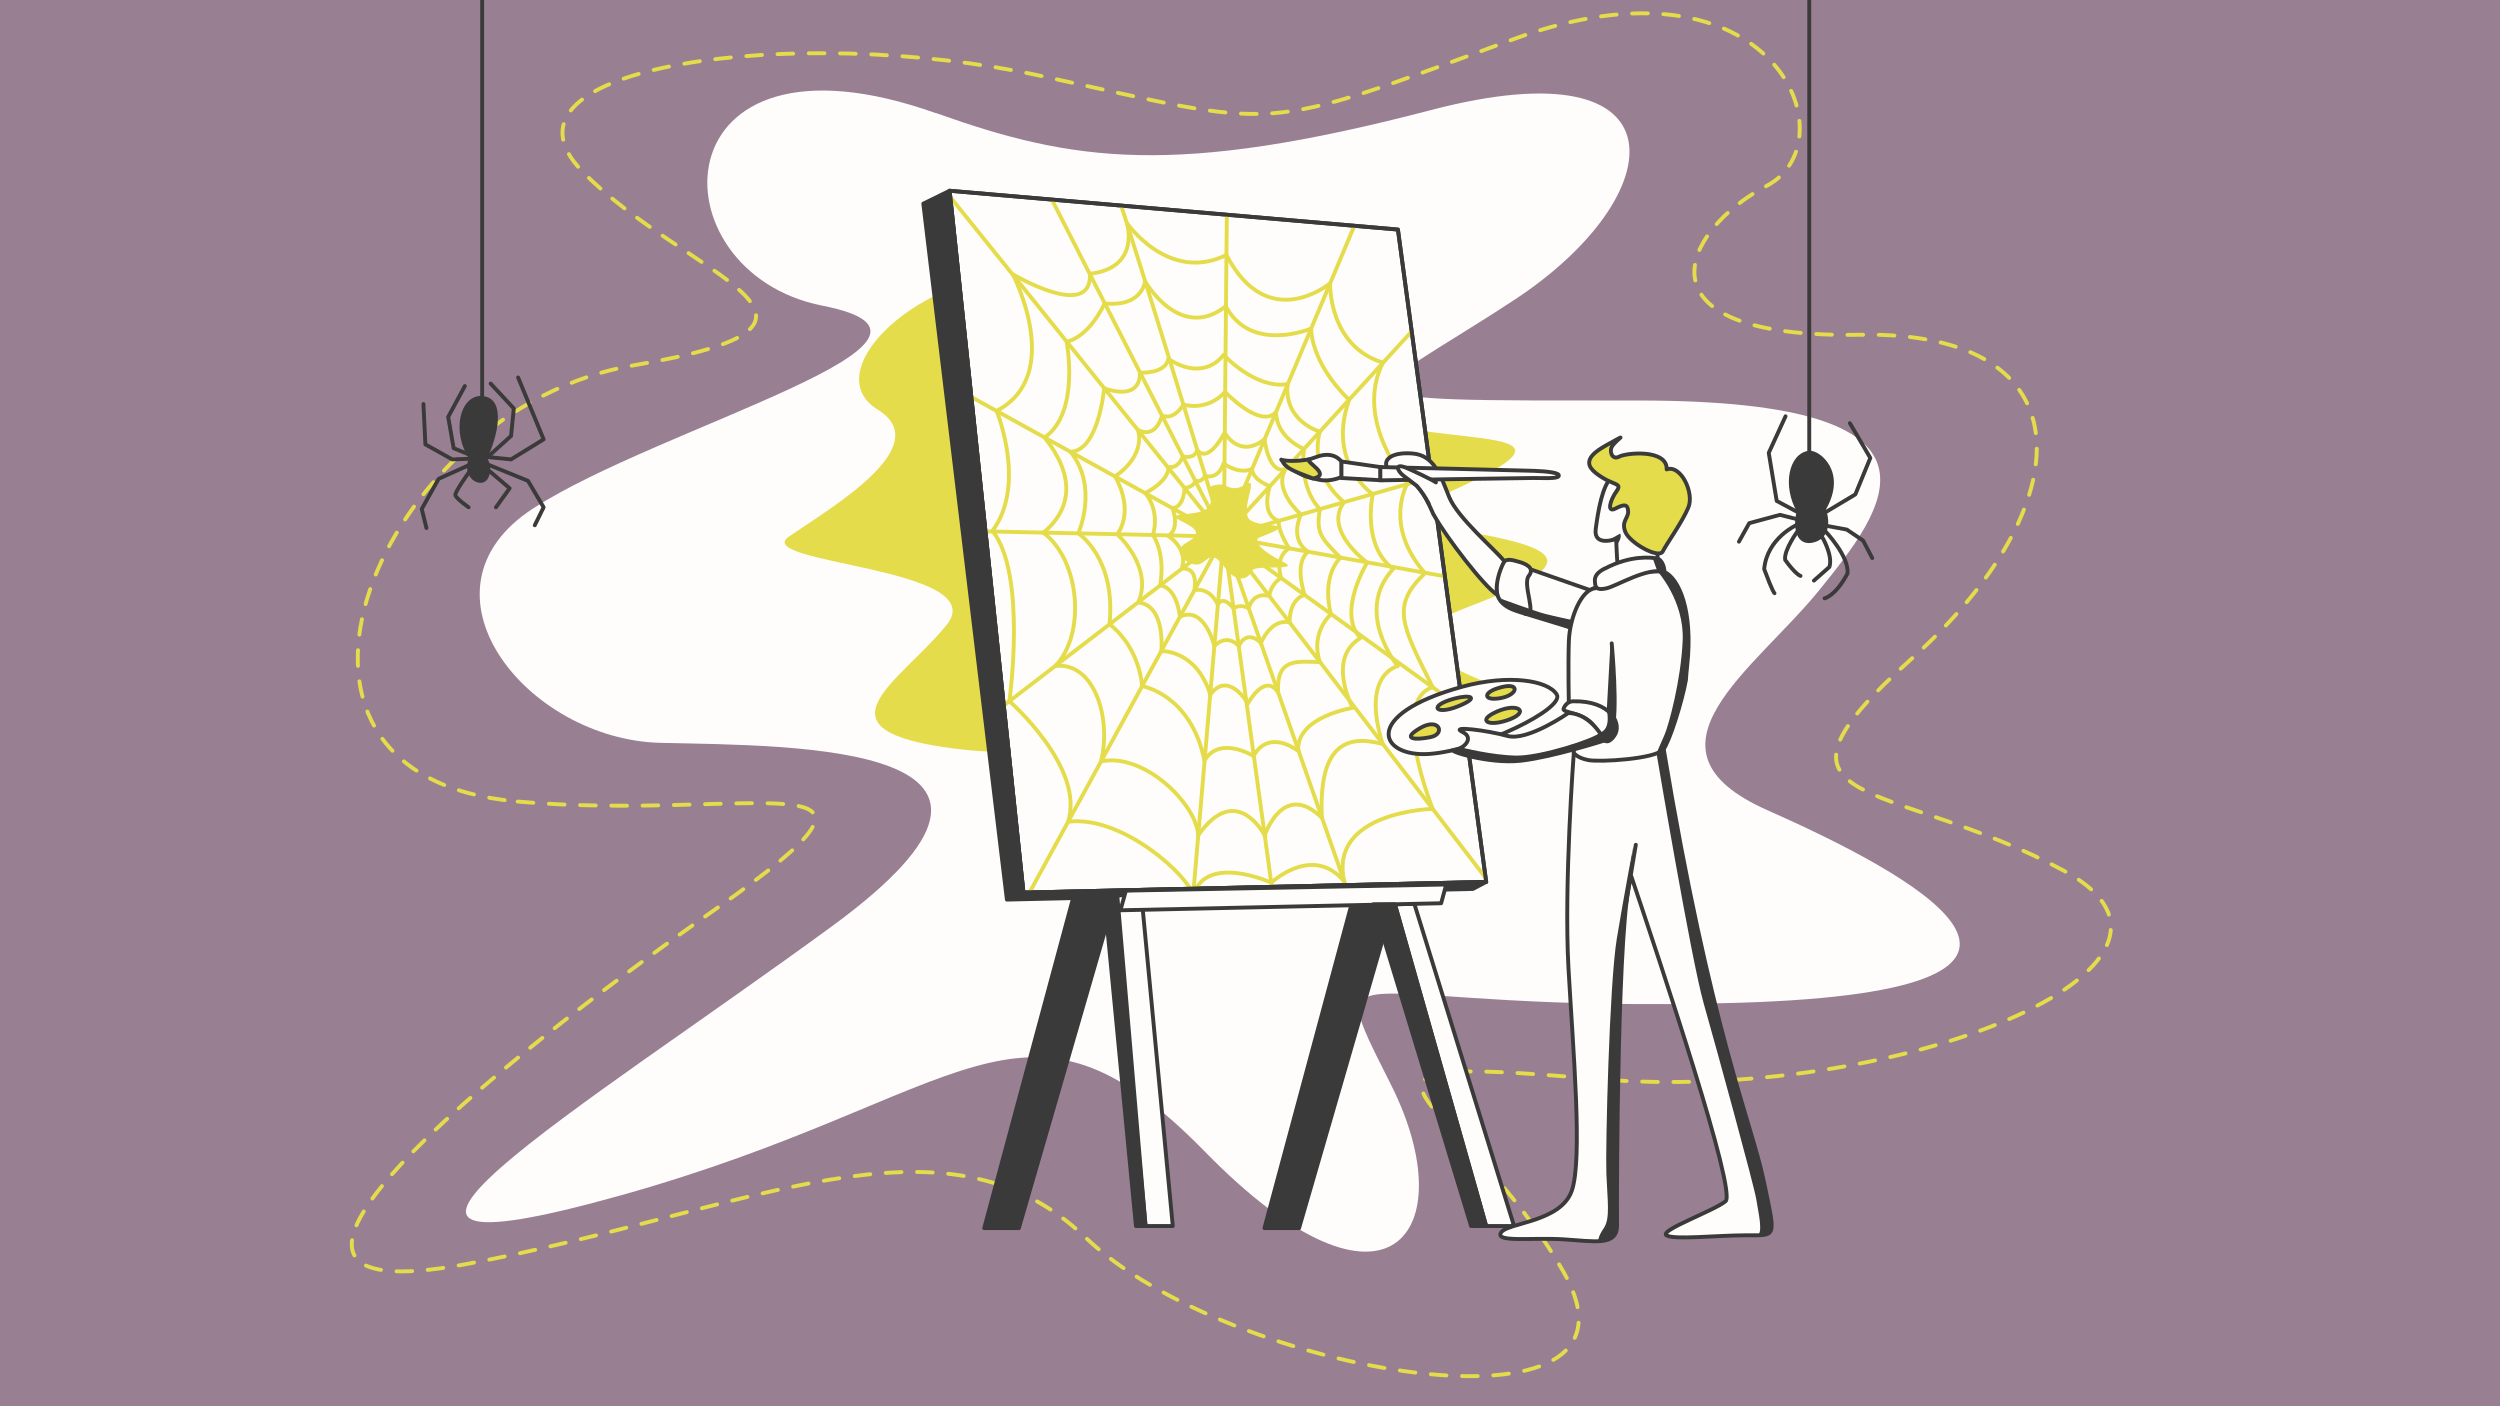 <?xml version="1.0" encoding="UTF-8"?>
<svg xmlns="http://www.w3.org/2000/svg" xmlns:xlink="http://www.w3.org/1999/xlink" id="What_is_Comparative_Advertising" data-name="What is Comparative Advertising" version="1.1" viewBox="0 0 1920 1080">
  <defs>
    <style>
      .cls-1 {
        fill: #997f92;
      }

      .cls-1, .cls-2, .cls-3, .cls-4, .cls-5 {
        stroke-width: 0px;
      }

      .cls-6, .cls-2, .cls-7, .cls-8 {
        fill: none;
      }

      .cls-6, .cls-9, .cls-10, .cls-7, .cls-11, .cls-8 {
        stroke-linecap: round;
        stroke-linejoin: round;
        stroke-width: 3px;
      }

      .cls-6, .cls-8 {
        stroke: #e4dc4b;
      }

      .cls-9, .cls-10, .cls-7 {
        stroke: #3a3a3a;
      }

      .cls-9, .cls-5 {
        fill: #3a3a3a;
      }

      .cls-12 {
        clip-path: url(#clippath-1);
      }

      .cls-10, .cls-4 {
        fill: #fffdfc;
      }

      .cls-3, .cls-11 {
        fill: #e4dc4b;
      }

      .cls-11 {
        stroke: #3a3b3a;
      }

      .cls-13 {
        clip-path: url(#clippath);
      }

      .cls-8 {
        stroke-dasharray: 0 0 12 12;
      }
    </style>
    <clipPath id="clippath">
      <polygon class="cls-2" points="729.3 146.5 1073.6 176.3 1141.4 677.3 786 685.5 729.3 146.5"></polygon>
    </clipPath>
    <clipPath id="clippath-1">
      <rect class="cls-2" y="0" width="1920" height="1080"></rect>
    </clipPath>
  </defs>
  <rect class="cls-1" y="0" width="1920" height="1080"></rect>
  <path class="cls-8" d="M397.6,615.6c178,15.6,323.6-37.6,151.4,83-172.2,120.5-409.3,313-191.3,272.3,217.9-40.7,366.6-125.2,476.2-20.3,109.6,104.9,445.5,162.9,366.7,25.9-78.7-137-210.2-168.3,23-148,233.2,20.3,494.6-87.7,361.6-159.7s-248.7-45.1-117.3-162.7c131.4-117.5,137.7-252.1-39.2-249-176.9,3.1-137.7-79.8-72-114.3,65.7-34.4,5.8-186.3-194.3-112.7-200.1,73.6-175.1,68.9-362.9,28.2-187.8-40.7-431.7-7.8-352,73.6,79.7,81.4,233.1,115.8,39,148.7s-315.9,315.1-88.8,335Z"></path>
  <path class="cls-4" d="M718.7,86.9c-214.7-76.3-218.3,122.1-86.9,147.9s-124.9,92.7-222.1,155.5-5.6,177.8,97.7,180.2,324,0,131.5,140.9-428.3,281.3-161.3,206.4,306.9-177.3,447.7-33.4,199.6,61.8,143.2-50.9-35.2-54,267.7-63.4,126.8-101,21.1-147.9-9.4-108,39.9-169,117.4-145.6-138.5-145.6-216.7,2.3-95.4-77.5,133-197.2-64.2-145.6-274.7,39.9-380.3,2.3Z"></path>
  <path class="cls-3" d="M777.7,210.8c-77.5,4.7-149.4,75.6-103.6,103.8s-37.6,76.3-68.1,97.4,157.3,23.5,120.9,68.1-106.8,81,8.2,95.1,472.9-19.7,442.5-35.7-132.6-41.8-52.7-72.3,85.7-43.6,9.4-57.5-52.9-16-3-40.3c101-49.1-62.8-19.6-107.4-63s45.3-108.8,39.7-114.9-285.9,19.3-285.9,19.3Z"></path>
  <g>
    <polygon class="cls-10" points="729.3 146.5 1073.6 176.3 1141.4 677.3 786 685.5 729.3 146.5"></polygon>
    <g class="cls-13">
      <g>
        <path class="cls-3" d="M936.6,372.1c-16.2,1.1-2.2,9.2-8.3,17.2s-35.1,3.7-23,9.9,19.6,9.8,5.9,17.6,3.1,18.8,9.9,16.5,8.8-12.1,19.4,2.3,19.2,7.8,21.1,2.7c2-5.1,39.5.8,23.5-7s-23.8-16.3-17.5-18.7c36.9-13.8-5-5.2-9.2-15.4s8.7-31.7-1.9-25.1-14.4-.5-20-.1Z"></path>
        <g>
          <polyline class="cls-6" points="725.9 146.5 939.8 412.1 1159 697.7"></polyline>
          <polyline class="cls-6" points="1045.1 161.6 939.8 412.1 762.2 737.6"></polyline>
          <polyline class="cls-6" points="753.6 555.1 939.8 412.1 1163.2 348.2"></polyline>
          <polyline class="cls-6" points="1104 232.9 939.8 412.1 725.9 407.4"></polyline>
          <polyline class="cls-6" points="717.6 289.2 939.8 412.1 1131.2 446.5"></polyline>
          <polyline class="cls-6" points="1145.7 560.6 939.8 412.1 801.3 140.5"></polyline>
          <path class="cls-6" d="M852.2,132.7c3.1,1.6,87.7,279.4,87.7,279.4l2.6-279.4"></path>
          <polyline class="cls-6" points="915 703.2 939.8 412.1 1045.1 713.4"></polyline>
          <line class="cls-6" x1="980" y1="704.8" x2="939.8" y2="412.1"></line>
          <path class="cls-6" d="M765.4,315.6s23.3,56.6-3.2,92.1c26.7,33.4,13,130.8,13,130.8,0,0,58.3,50.9,45.1,92.6,41.7-5.3,93.4,42.2,96,56.8,9.9-32.9,60.1-10,60.1-10,0,0,31.8-30,56-.9-12.3-53.8,67.9-55.8,67.9-55.8,0,0-33.5-82.9,0-93.4-23.9-48.1-32.3-62.3-5.9-87.6-32.6-37.2-13.3-69.3-13.3-69.3,0,0-41.7-47.2-19-92.4-42-12.8-40.6-60.9-40.6-60.9,0,0-47.7,39.7-79.6-21.8-44.4,21.9-76.4-24.5-76.4-24.5,0,0,10.8,34.3-28.4,39,1.5,36.6-59.3.3-59.3.3,0,0,40.3,77.4-12.3,104.9Z"></path>
          <path class="cls-6" d="M819.1,262.2s10.8,54.6-16.9,73.8c23.3,29,21.5,54.5-.9,73.1,28.3,21.2,32.8,78.3,9.1,102.4,29.6-3.5,43.5,39.3,35.2,73.2,34-6.8,73.9,33.9,74.6,56.9,29.4-42.2,51.1,0,51.1,0,0,0,14.1-42.7,43.9-13.5-2.5-54.8,17.7-64.5,46.7-56.7-16.9-54,11.6-59.8,11.6-59.8,0,0-34.2-41.6-3.5-74.7-24.5-18-15.7-57.4-15.7-57.4,0,0-35.5-23.5-18.2-72.4-30.2-29.6-29.1-54.8-29.1-54.8,0,0-46,19.5-65.6-17.1-35.2,27.7-62-19.2-62-19.2,0,0-1.8,20-31,17-13.6,27.8-29.3,29.3-29.3,29.3Z"></path>
          <path class="cls-6" d="M848,298.1s-4.1,48.1-25.9,48.9c22,27.1,6,62.6,6,62.6,0,0,29.2,18.9,24,69.8,23.7,18.4,25,47.5,25,47.5,0,0,37.7,6.3,47.9,57.3,11.8-19.8,37.8-3.5,37.8-3.5,0,0,9-21.4,34.3-4-2-26.1,41.8-33.1,41.8-33.1,0,0-20.5-37.9,6-53.6-18.5-19.2,5.1-58,5.1-58,0,0-34-24.6-17.8-46.3-28.4-24.4-18.6-54.2-18.6-54.2,0,0-27.7-7.8-24.7-36.5-24.7,4.1-49.2-22.5-49.2-22.5,0,0-14,21.5-42.5,3.1-1.9,11.8-21.8,10.6-21.8,10.6,0,0,2.5,22.1-27.5,12Z"></path>
          <path class="cls-6" d="M940.9,301s27,28.7,39.1,15.5c.4,20.1,21.5,28.3,21.5,28.3,0,0-4.6,28.6,12.2,46.2-3.2,18.4.8,22,15.7,37.3-15.4,16.4-7.2,43.4-7.2,43.4,0,0-16.2,14-8.5,36.8-18.2-.6-33.6-3-32.1,23.3-10.2-15.6-23.2,8.5-23.2,8.5,0,0-14.9-25.9-28.9-6.8-10.9-34.9-37.6-33.4-37.6-33.4,0,0,3.6-35.4-17.8-37.4,12.1-27.1-16.1-52.4-16.1-52.4,0,0,14-16.2-1.6-44.4,24.7-17.2,17.5-35.8,17.5-35.8,0,0,12.8,8.3,18.6-11,9.3,4.1,16.4-8.4,16.4-8.4,0,0,17.6,5.9,32.1-9.8Z"></path>
          <path class="cls-6" d="M971.2,337.5s3,27.2,16.2,22.7c-10,16.2,11.7,34.9,11.7,34.9,0,0-9.4,18.9,5.6,28.6-11.4,8.9-2.7,33.2-2.7,33.2,0,0-11.6,2.3-11.6,21.1-14.3-3.3-22,15.8-22,15.8,0,0-10.4-11.4-17,2.4-9.7-10.4-18.8,0-18.8,0,0,0-7.3-31.4-26.4-22.6-3.2-24.3-15.3-24-15.3-24,0,0,5-21.7-5.4-38.8,5.5-19.7-5.9-32.1-5.9-32.1,0,0,18.4-9.1,17.7-20.1,8.1,1.5,11.1-8.1,11.1-8.1,0,0,8.6,2.6,11.1-4.8,8.8,10.8,21-13.5,21-13.5,0,0,11.1,20.6,30.6,5.2Z"></path>
          <path class="cls-6" d="M939.8,356s11,8.6,21.8,4.2c.6,8.9,13.7,13.1,13.7,13.1,0,0-7.7,21.7,6.7,26.7-.5,8.4,8.1,21.1,8.1,21.1,0,0-11.3,5.6-6.2,22.8-8.4,4.9-9.1,13.9-9.1,13.9,0,0-11.9-4.3-15.8,9.4-6.5-3.8-11.7,0-11.7,0,0,0-7.9-10.7-12-2.8-7-14.5-18.1-11.1-18.1-11.1,0,0,4-17.8-9.6-16.6,5.2-15.5-10.4-25.1-10.4-25.1,0,0,9.2-4.3,3.3-21.2,9.2-1.3,9.2-15.6,9.2-15.6,0,0,8-.8,8-5.8,5.5,2.1,7.7-3.7,7.7-3.7,0,0,9.6,4.2,14.3-9.4Z"></path>
        </g>
      </g>
    </g>
    <polygon class="cls-9" points="729.3 146.5 709.1 156.4 773.3 690.9 1131.2 682.7 1141.4 677.3 786 685.5 729.3 146.5"></polygon>
    <polygon class="cls-9" points="824.3 689.2 755.9 943.2 782.5 943.2 856.1 689 824.3 689.2"></polygon>
    <polygon class="cls-9" points="1039.4 689.2 971.1 943.2 997.7 943.2 1071.3 689 1039.4 689.2"></polygon>
    <polygon class="cls-10" points="1162.8 941.6 1141.4 941.6 1071.3 694.5 1086.2 694.1 1162.8 941.6"></polygon>
    <polygon class="cls-10" points="876.4 685.5 900.7 941.6 879.8 941.6 858.1 688 876.4 685.5"></polygon>
    <polygon class="cls-10" points="864.7 684 860.5 699.1 1106.8 693.7 1110.7 679.3 864.7 684"></polygon>
    <polygon class="cls-9" points="848.5 692.7 872.4 941.6 879.8 941.6 856.1 689 848.5 692.7"></polygon>
    <polygon class="cls-9" points="1071.3 694.5 1054.7 694.5 1129.8 941.6 1141.4 941.6 1071.3 694.5"></polygon>
    <polygon class="cls-7" points="729.3 146.5 1073.6 176.3 1141.4 677.3 786 685.5 729.3 146.5"></polygon>
    <g>
      <path class="cls-10" d="M1238.2,365.9c-7.7,6.9-10.8,26.3-12.7,40.4-1.8,14.1,15.7,7.6,15.7,7.6,0,0,.7,17.2,1,18.4s30.8,1,30.8.6-.1-28.4,0-29.2-34.8-37.8-34.8-37.8Z"></path>
      <path class="cls-10" d="M1211.3,577.1l-2.6.8s-7.7,102.2-4.1,165.8c3.6,63.7,10.9,146.1,2.6,170.6-8.3,24.5-49.4,24.5-54.4,32.3-5,7.8,23.9,3.7,48,5.2s41.2,5.4,41.1-10.8c-.3-28.7.3-241.2,11-267.8,22.7,67.8,81.1,242.1,72.3,249.4-8.9,7.3-51.1,22.4-45.4,26.1s38.1,0,61.6,0,22.4,2.6,13-42.3c-9.4-44.9-40.7-114.3-76.7-331.2-37.9-10.1-66.2,1.7-66.2,1.7Z"></path>
      <path class="cls-10" d="M1174,436.7c-1.8,2.3-13.2,24.4-2.8,34.6,28.7,8.9,43,13,43,13l13-29-53.3-18.6Z"></path>
      <path class="cls-10" d="M1295.7,511.8c4.8-42.9-6.4-67.6-17.5-72.6-21.4-3.1-51.7,11.7-55.5,13.2l-14.1,125.6s2,3.9,11,5.7,52-.8,57.9-8.2c4.6-5.8,14.2-36.1,17.3-53.3.2-3.4.5-6.9.9-10.3Z"></path>
      <path class="cls-10" d="M1225.2,451.8c-10.6.8-19.6,22.3-20.3,40.3s0,50.9,0,50.9c0,0,30.5,13.3,32.9,17.6,5.1-11.7,0-66.5,0-66.5"></path>
      <path class="cls-10" d="M1122.6,527.5c36.3-10,66.5-4.9,73,5.9s-58.9,42.7-97.6,45.6-53.4-29.9,24.7-51.5Z"></path>
      <path class="cls-10" d="M1208.2,538.6c-3.2,0-6.2,2.3-7.4,5.7-1.3,3.3,15.8,2.7,22.9,12.8,7.1,10.1,9.1,17.1,15.9,8.2s-2.4-27.4-31.4-26.7Z"></path>
      <path class="cls-10" d="M1204.5,547.6s-31.3,21.9-46.8,17.6c-15.5-4.3-44.8-8-34.6-3.1s0,13.7-6.5,13.9c-6.5.2,26.6,11.1,51.7,8.2,24.7-2.9,63.9-15.5,63.9-15.5,0,0-9.7-20.7-27.7-21.1Z"></path>
      <path class="cls-10" d="M1166.9,431.6c-10.6-3.2-14.2-3.4-17.3,14.9-3.1,18.3,11.5,21.7,21.7,24.8s-2.5-22.4,2.8-29-3.5-9.6-7.1-10.7Z"></path>
      <path class="cls-10" d="M1232.2,436.7c-8.1,4.3-7.5,8.2-7.2,11.1s.8,5.9,8.9,4,31.1-16.3,44.4-12.6c0-4.4-2.4-9.9-6-10.4s-19.5-2.9-40,8Z"></path>
      <path class="cls-10" d="M1101.1,395.3c9.4,17.2,39.2,55.8,48.9,61.6-2.4-10.4,3.9-23.5,5.4-25.8-6.9-8.8-35.9-33.3-42.4-49.3s-11.3-32.1-28-33.5-22.3,5.1-20,10,15.9,7.5,23.1,14.8,11.5,19.6,12.9,22.2Z"></path>
      <path class="cls-10" d="M1197.1,365.6c1.2-2.5-8.4-3.6-18.9-4s-118.2-2.9-118.2-2.9v10.2s108.8-1.8,117.6-1.8,18.5.7,19.5-1.5Z"></path>
      <path class="cls-10" d="M1102.8,370.5c-2.5-1.9-20.4-10.4-23.5-11.5-8.4-3.2-6.2,2.6-1.5,6.3,4.8,3.7,10.4,7.9,10.4,7.9,3.5,4.2,6.8,8.9,8.9,13.4"></path>
      <polygon class="cls-10" points="1030.1 354.4 1030.1 367.1 1060 368.8 1060 358.7 1030.1 354.4"></polygon>
      <path class="cls-10" d="M1030.1,354.4s-5.4-8.4-18.7-3.6-21.8,6-27.4,2.2c14,13.2,20.9,13.7,29.3,15.5s16.8-2.1,16.8-2.1v-12.1Z"></path>
      <path class="cls-11" d="M1149.8,528.7c18.1-6,16.7,4.6,3.4,7.3s-14.9-3.5-3.4-7.3Z"></path>
      <path class="cls-11" d="M1146.5,548c17.7-9.4,29-2,13.6,4.2s-25.2,2-13.6-4.2Z"></path>
      <path class="cls-11" d="M1116.6,536.6c-20.1,5.5-14.1,12.9,3.3,5.8,17.3-7,9.1-9.2-3.3-5.8Z"></path>
      <path class="cls-11" d="M1090.4,559.3c14.9-8.9,20.1,4.4,8.3,6.8s-22.8,1.8-8.3-6.8Z"></path>
      <path class="cls-11" d="M1005.4,352.8c-3.3,2,17.7,11.7,3.1,14.7-15.5-5.9-21.4-7.9-24-14.2,9.3,1.8,20.9-.5,20.9-.5Z"></path>
      <path class="cls-11" d="M1238.3,342.3c5.1-6.1,11-9,.3-3.1-10.7,5.9-26.3,13.7-13,24.1,13.3,10.4,20.9,6.9,15.8,14.1-5.1,7.2-7.4,16.6-.8,13.2s9.5-3.7,9.8,2c.3,5.6-5.5,7.6-2.1,16s25.7,20.9,28.7,14.9,15.1-22.7,19.7-33.9-5.9-33-16.7-29.1c.7-15.7-30.8-12.9-36.5-9.8s-8-5-5.1-8.3Z"></path>
    </g>
  </g>
  <g>
    <path class="cls-9" d="M1389.8,347.7c6.2-.7,27.6,14.7,10.9,43.4,3.6,10,2.8,22.1-9.4,24.3s-12.4-14.4-9.8-22.8c-11.1-19.2-6.5-43.3,8.2-45Z"></path>
    <polyline class="cls-7" points="1371.3 319.7 1358.4 347.8 1364.5 384.7 1381.3 393.7"></polyline>
    <polyline class="cls-7" points="1420.7 325 1436.4 351.7 1424.9 379.7 1401.5 393.7"></polyline>
    <polyline class="cls-7" points="1402.5 403.8 1418.3 406.7 1430.9 415.2 1437.9 428.6"></polyline>
    <polyline class="cls-7" points="1380.4 398.8 1367 395.4 1343.4 401.8 1335.5 416"></polyline>
    <path class="cls-7" d="M1401.7,407.8s18.5,19.3,17.2,32.6c-9.3,17.5-17.6,19.1-17.6,19.1"></path>
    <path class="cls-7" d="M1380.2,403s-23.2,10.1-25.3,34.1c6.7,18.1,7.9,18.5,7.9,18.5"></path>
    <path class="cls-7" d="M1380.8,407.6s-11,14.9-9.8,22.4c8.1,11.3,11.8,12.3,11.8,12.3"></path>
    <path class="cls-7" d="M1399,411.7s8.9,14.5,6,23.7l-11.9,10.5"></path>
  </g>
  <g>
    <path class="cls-9" d="M370.3,305.6c-15.6-1-22.2,26.1-8.3,46.7-4.2,6.3-.8,16.2,6.5,17s8.1-12.5,3.9-17.2c8.3-16.7,14.9-45.4-2.1-46.4Z"></path>
    <polyline class="cls-7" points="357 296.5 344.2 320.2 348.4 344.2 359.9 348.9"></polyline>
    <polyline class="cls-7" points="376.8 294.6 394.6 313.7 392.5 334.8 374.5 351 392.5 352.8 417.5 337.4 397.9 289.9"></polyline>
    <polyline class="cls-7" points="325.2 310.3 326.7 341.3 347.3 352.8 361.9 352.3"></polyline>
    <polyline class="cls-7" points="360.2 357.2 336.9 367.7 323.9 390.9 327.5 405.5"></polyline>
    <polyline class="cls-7" points="375.8 357.2 405.5 369.3 417.5 389.6 410.7 403.4"></polyline>
    <path class="cls-7" d="M360.2,362.7s-11,15.1-10.5,17.6,10.2,9.3,10.2,9.3"></path>
    <polyline class="cls-7" points="375.8 361.7 391.4 375 380.9 389.6"></polyline>
  </g>
  <g class="cls-12">
    <line class="cls-7" x1="1389.5" y1="348.1" x2="1389.5" y2="-111.5"></line>
    <line class="cls-7" x1="370.3" y1="305.6" x2="370.3" y2="-54.6"></line>
  </g>
  <path class="cls-5" d="M1273,438.8s20.6,22.6,19.3,53.1-10.7,65.2-14.1,72.8-6,13.8-6,13.8c0,0,26.6,158.3,36.2,192s38.9,140.6,40.4,150.5,6,27.7,0,27.8c10.2-.4,11.9-1.4,11.4-10.1s-11.3-52.7-11.3-52.7l-23.9-83.1s-13.2-51-19.3-79.2-27.7-145.3-27.7-145.3c0,0,11.4-32.6,15.6-51.7s4.5-49.7-1.5-67.4-12.1-19.2-12.1-19.2c0,0-.6-3-3.1-6.7s-8-5.6-8-5.6l3.9,10.8Z"></path>
  <path class="cls-5" d="M1236.7,496.6l-2.7,48.8s3.7,14.6-5.4,17.3c-3.9,4.3-45.4,17.9-64.2,17.6s-42.1-6.3-42.1-6.3l-5.7,1.9s14.8,7.5,37.7,8.7,75.7-15.3,75.7-15.3c0,0,3.3.2,6.2,0s5.5-4.1,5.5-8.8-2.2-10-2.2-10c0,0,2.9-46.6-2.8-54Z"></path>
  <path class="cls-5" d="M1235.2,414.6c.9-.1,7.8-4,9-4.8,2.1,2.7-2.4,8.9-2.4,8.9,0,0-1.5-5-1.7-5s-4.8.9-4.8.9Z"></path>
  <path class="cls-5" d="M1152.7,459.8s26.4,9.7,34.1,11.7,20.7,4.7,20.7,4.7l-1.6,7.2s-35.2-13-44.4-15.5-6.8-4.2-8.8-8.2Z"></path>
  <path class="cls-5" d="M1254.3,650.4s-6.9,36.1-12.6,70.5-8.8,160.4-8,180.8,3.1,34.1-2,41.5-4.1,10.2-4.1,10.2c0,0,10.1.4,12.5-5.3s1.5-11.9,1.5-11.9v-49.1c.1,0,1.7-93.5,1.7-93.5,0,0,2.7-67.5,2.9-68.9s8.1-74.3,8.1-74.3Z"></path>
  <line class="cls-10" x1="1248.8" y1="694.1" x2="1256.3" y2="648.8"></line>
</svg>

